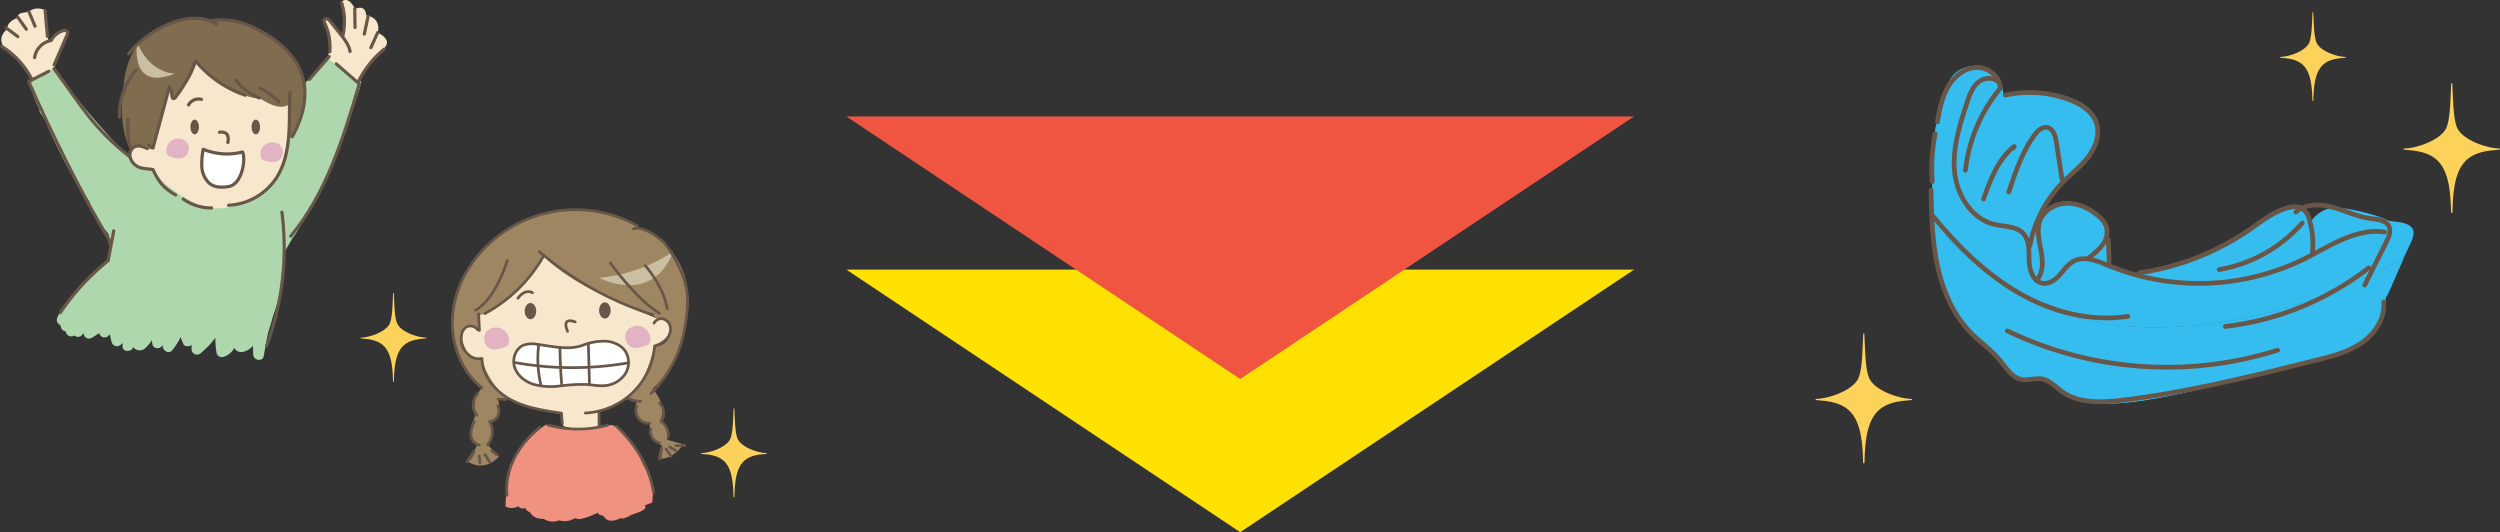 <svg xmlns="http://www.w3.org/2000/svg" xmlns:xlink="http://www.w3.org/1999/xlink" viewBox="0 0 962.17 204.819">
  <rect x="0" y="0" width="962.17" height="204.819" fill="#333333" stroke="none"/>
  <defs>
    <clipPath id="clip-path">
      <rect x="64.006" y="53.311" width="8.688" height="7.649" style="fill: none"/>
    </clipPath>
    <clipPath id="clip-path-2">
      <rect x="100.207" y="54.73" width="8.641" height="7.644" style="fill: none"/>
    </clipPath>
    <clipPath id="clip-path-3">
      <rect x="186.322" y="126.047" width="9.656" height="8.471" style="fill: none"/>
    </clipPath>
    <clipPath id="clip-path-4">
      <rect x="240.673" y="125.444" width="9.64" height="8.461" style="fill: none"/>
    </clipPath>
    <clipPath id="clip-path-5">
      <rect x="744.073" y="86.694" width="180.969" height="68.67" style="fill: none"/>
    </clipPath>
  </defs>
  <g style="isolation: isolate">
    <g id="レイヤー_2" data-name="レイヤー 2">
      <g id="中身">
        <g>
          <g>
            <g>
              <path d="M101.686,132.301s7.768-19.558,7.768-40.266c0,0,6.039-5.177,13.229-17.543s16.395-42.853,16.395-42.853l-12.08-10.067-9.492,10.354s.945,10.46-6.287,21.768c0,0,1.111,21.084-23.336,25.111s-26.17-16.969-26.17-16.969l-10.643-.862L44.74,55.51s-5.465,14.381-5.178,15.531c.289,1.15,2.877,24.446,2.877,24.446l-.576,4.601L26.621,115.045l.771,12.387,18.498-.307s18.121,4.025,18.695,2.876,14.381-7.19,14.381-7.19l6.9,8.916,10.068-2.014Z" style="fill: #afd7ae"/>
              <path d="M111.102,42.167l.803-10.84L96.916,22.894l-25.432-7.229S55.822,33.734,55.688,34.939c-.133,1.204-3.748,19.944-3.748,19.944l-1.603,2.81s-3.127,7.01,8.543,7.588h0A26.563,26.563,0,0,0,78.441,79.913c14.457,2.409,25.432-6.157,28.377-11.511s4.818-20.211,4.283-26.234" style="fill: #f7e8cd"/>
              <path d="M138.541,32.53,125.959,22.224a14.647,14.647,0,0,0,.938-7.897c-.803-4.015-2.811-7.095-1.473-7.496,1.34-.402,6.424,7.496,6.424,7.496a35.945,35.945,0,0,0-.668-13.25s2.408-3.615,5.488,2.408c0,0,3.881-2.141,4.281,2.41,0,0,5.891.669,4.418,6.693,0,0,6.291,2.677,2.141,6.29-4.146,3.614-8.967,9.235-8.967,13.653" style="fill: #f7e8cd"/>
              <path d="M20.621,26.775l5.889-14.59s-3.48-1.874-6.828,3.078l-1.07.671L17.408,3.886s-3.211-1.472-5.621.134c-2.408,1.607-4.418-.134-5.219,2.944,0,0-4.018,1.205-3.75,4.284,0,0-3.746,2.408-1.74,6.291,2.01,3.882,8.432,5.756,11.109,13.117Z" style="fill: #f7e8cd"/>
              <path d="M75.477,24.025S88.518,37.51,100.205,37.96c0,0,8.539,6.069,11.688,1.349l-.676,14.386s6.518-5.844,6.518-17.982c0-12.137-14.383-29.445-35.963-27.872,0,0-31.693-5.169-34.164,24.95,0,0-2.859,15.191,2.728,24.904,0,0,3.34-3.325,8.283-.403L65.59,33.465l.447,4.721s7.644-5.621,9.439-14.161" style="fill: #806c4e"/>
              <path d="M12.559,34.658l.541.825a1.837,1.837,0,0,0-.146,1.443,45.66,45.66,0,0,0,2.256,5.209,1.754,1.754,0,0,0,.326,1.308c.885,1.259,1.738,2.538,2.578,3.825a1.467,1.467,0,0,0,.072.848c.068.164.143.325.213.489l-.006.003c.006.011.016.022.024.034q1.35,3.184,2.846,6.305c2.438,5.103,5.053,10.136,7.961,14.988a78.428,78.428,0,0,0,4.35,6.591c.305.409.617.821.934,1.227.199,3.73,2.518,6.784,4.898,9.536,1.16,1.339,2.398,2.66,3.377,4.052a2.451,2.451,0,0,0-.668,2.408c.17.647.473,1.26.68,1.895.059.186.102.38.164.565a.172.172,0,0,1,.016.062,6.933,6.933,0,0,1-.881,2.037,38.533,38.533,0,0,1-2.775,4.536,37.317,37.317,0,0,1-3.197,3.609c-4.924,4.992-10.777,9.281-14.021,15.668a2.162,2.162,0,0,0,1.154,2.996,6.586,6.586,0,0,0,.223.922,2.194,2.194,0,0,0,1.791,1.493c.051.148.09.3.144.446a2.138,2.138,0,0,0,1.982,1.511,2.227,2.227,0,0,0,1.201-.397,2.106,2.106,0,0,0,3.322-.689c.072-.051.144-.097.219-.159a.36.36,0,0,1,.035-.032,2.11,2.11,0,0,0,3.107,1.853c.994-.606,1.967-1.244,2.922-1.903.021.071.033.146.055.216a2.074,2.074,0,0,0,3.438.907c.154-.173.295-.352.442-.527a2.362,2.362,0,0,0,.23.143,20.17,20.17,0,0,0,.635,2.836A2.076,2.076,0,0,0,46.02,132.966c.432-.286.846-.597,1.25-.915-.039.345-.078.691-.107,1.04-.192,2.193,2.793,2.58,3.834,1.038.115-.17.217-.347.326-.52.039.052.072.107.115.157a3.132,3.132,0,0,0,4.463.255,14.398,14.398,0,0,0,2.535-3.058c.07.526.141,1.053.24,1.58.342,1.788,2.922,1.93,3.762.49.025-.043.047-.088.072-.13.094.356.176.714.287,1.065.434,1.361,2.389,2.157,3.44.908a24.236,24.236,0,0,0,3.289-5.18,24.302,24.302,0,0,0,1,2.606c.584,1.294,2.32,1.193,3.225.421-.021.578-.039,1.156-.025,1.735a2.086,2.086,0,0,0,3.51,1.456,31.017,31.017,0,0,0,5.641-5.958,32.894,32.894,0,0,0,.498,5.993,2.077,2.077,0,0,0,2.531,1.437,6.795,6.795,0,0,0,4.25-3.501,3.099,3.099,0,0,0,3.639,1.491,6.995,6.995,0,0,0,3.559-2.319q.056,1.715.105,3.43c.06,2.241,3.611,2.897,4.039.546q1.225-6.721,2.441-13.441a36.43,36.43,0,0,0,3.865-22.345,1.577,1.577,0,0,0-.836-1.201c-.021-.404-.039-.809-.066-1.212a1.916,1.916,0,0,0,2.01-.941c1.221-2.015,2.441-4.048,3.592-6.122a34.903,34.903,0,0,0,4.838-8.883,2.169,2.169,0,0,0,1.236-.931,27.91,27.91,0,0,0,1.516-2.536A79.147,79.147,0,0,0,130.545,54.887a2.006,2.006,0,0,0-.387-1.787c.047-.083.092-.166.139-.25.231-.375.459-.752.68-1.131a1.994,1.994,0,0,0,2.328-2.48c-.109-.526-.244-1.043-.369-1.563,2.096-4.503,3.848-9.173,5.566-13.839a2.038,2.038,0,0,0-1.19-2.428,1.949,1.949,0,0,0-1.853.151,25.74,25.74,0,0,0-8.707-7.604c-1.656-.881-4.127,1.049-2.814,2.814.033.042.059.088.09.131a2.232,2.232,0,0,0-1.861.355,1.98,1.98,0,0,0-.723,2.083,1.787,1.787,0,0,0-2.17,1.422,13.781,13.781,0,0,0-.135,4.024,1.761,1.761,0,0,0-.723,1.04q-1.4,5.867-3.047,11.672c-.441,1.552-.879,3.116-1.373,4.654a1.626,1.626,0,0,0-1.07.562,18.993,18.993,0,0,0-2.193,3.459,2.093,2.093,0,0,0,.33,2.429,43.848,43.848,0,0,1-3.621,8.444,23.376,23.376,0,0,1-9.045,8.938,36.125,36.125,0,0,1-10.934,3.917,19.885,19.885,0,0,1-11.744-1.281,49.578,49.578,0,0,1-9.967-6.22,22.346,22.346,0,0,1-4.398-3.916,8.835,8.835,0,0,0-5.119-2.989C52.57,64.47,50.061,61.07,47.553,58.417q-4.676-4.942-9.168-10.05Q29.578,38.35,21.518,27.706a2.087,2.087,0,0,0-3.553,0c-.223.385-.514.879-.854,1.367a1.966,1.966,0,0,0-1.168-.033,7.386,7.386,0,0,0-3.75,2.419A2.13,2.13,0,0,0,12.559,34.658Z" style="fill: #afd7ae"/>
              <path d="M67.387,28.295s-9.44.45-14.609-11.913c0,0-3.147,19.105,14.609,11.913" style="fill: #cbbfa3"/>
              <path d="M111.572,35.611c-.301,5.644-.014,11.312-.471,16.944-.457,5.634-1.719,11.345-4.822,16.068A23.433,23.433,0,0,1,87.977,78.998" style="fill: none;stroke: #685749;stroke-linecap: round;stroke-linejoin: round;stroke-width: 1.234px"/>
              <path d="M81.414,80.025A18.642,18.642,0,0,1,70.51,76.586" style="fill: none;stroke: #685749;stroke-linecap: round;stroke-linejoin: round;stroke-width: 1.234px"/>
              <path d="M67.582,75.025c-5.367-3.067-6.838-5.907-8.703-9.744-1.566-.348-4.279-.313-5.695-1.071a5.979,5.979,0,0,1-3.076-3.529,3.647,3.647,0,0,1,1.617-4.146c1.551-.791,3.416-.091,4.996.642" style="fill: none;stroke: #685749;stroke-linecap: round;stroke-linejoin: round;stroke-width: 1.234px"/>
              <path d="M57.207,55.748a1.941,1.941,0,0,0,1.674,1.199q3.167-11.802,6.336-23.606a12.631,12.631,0,0,1,1.022,3.826.905.905,0,0,0,.326.696c.363.213.785-.149,1.045-.481a54.572,54.572,0,0,0,7.67-13.932,42.544,42.544,0,0,0,19.086,13.188" style="fill: none;stroke: #685749;stroke-linecap: round;stroke-linejoin: round;stroke-width: 1.234px"/>
              <path d="M90.748,30.771a21.716,21.716,0,0,0,9.104,6.927" style="fill: none;stroke: #685749;stroke-linecap: round;stroke-linejoin: round;stroke-width: 1.234px"/>
              <path d="M100.061,33.933a28.05,28.05,0,0,1,7.336,5.335" style="fill: none;stroke: #685749;stroke-linecap: round;stroke-linejoin: round;stroke-width: 1.234px"/>
              <path d="M83.402,9.347C77.863,5.901,71.164,6.69,65.139,9.19A39.963,39.963,0,0,0,49.504,20.688" style="fill: none;stroke: #685749;stroke-linecap: round;stroke-linejoin: round;stroke-width: 1.234px"/>
              <path d="M52.402,26.843a27.11,27.11,0,0,0-6.432,18.141" style="fill: none;stroke: #685749;stroke-linecap: round;stroke-linejoin: round;stroke-width: 1.234px"/>
              <path d="M49.402,45.937A27.287,27.287,0,0,0,50.01,56.329" style="fill: none;stroke: #685749;stroke-linecap: round;stroke-linejoin: round;stroke-width: 1.234px"/>
              <path d="M80.424,8.065C88.35,6.751,94.836,8.74,101.775,12.785c6.941,4.045,13.408,10.345,15.062,18.207,1.652,7.863-.898,15.285-4.326,21.613" style="fill: none;stroke: #685749;stroke-linecap: round;stroke-linejoin: round;stroke-width: 1.234px"/>
              <path d="M84.469,50.899s4.25-.912,3.223,3.924" style="fill: none;stroke: #685749;stroke-linecap: round;stroke-linejoin: round;stroke-width: 1.234px"/>
              <path d="M50.096,60.444C35.766,49.249,31.598,41.045,20.771,26.43" style="fill: none;stroke: #685749;stroke-linecap: round;stroke-linejoin: round;stroke-width: 1.234px"/>
              <path d="M18.74,27.444q-3.85,1.972-7.697,3.945c8.312,18.987,20.822,44.392,31.676,62.048-.236-.126-.477-.251-.717-.374" style="fill: none;stroke: #685749;stroke-linecap: round;stroke-linejoin: round;stroke-width: 1.234px"/>
              <path d="M43.758,88.875q-1.067,5.732-2.135,11.462A89.348,89.348,0,0,0,23.256,120.28" style="fill: none;stroke: #685749;stroke-linecap: round;stroke-linejoin: round;stroke-width: 1.234px"/>
              <path d="M108.498,81.674a108.098,108.098,0,0,1-5.875,51.369" style="fill: none;stroke: #685749;stroke-linecap: round;stroke-linejoin: round;stroke-width: 1.234px"/>
              <path d="M20.842,24.959l5.027-11.624a1.593,1.593,0,0,0,.18-.673,1.053,1.053,0,0,0-.877-.907,2.424,2.424,0,0,0-1.326.19,7.881,7.881,0,0,0-4.158,3.639,7.876,7.876,0,0,0-6.371,6.588" style="fill: none;stroke: #685749;stroke-linecap: round;stroke-linejoin: round;stroke-width: 1.234px"/>
              <path d="M18.258,13.986q-.44-4.915-.877-9.832" style="fill: none;stroke: #685749;stroke-linecap: round;stroke-linejoin: round;stroke-width: 1.234px"/>
              <path d="M13.486,10.097Q12.32,7.325,11.152,4.553" style="fill: none;stroke: #685749;stroke-linecap: round;stroke-linejoin: round;stroke-width: 1.234px"/>
              <path d="M10.119,11.238Q8.484,8.94,6.85,6.641" style="fill: none;stroke: #685749;stroke-linecap: round;stroke-linejoin: round;stroke-width: 1.234px"/>
              <path d="M6.873,14.084Q4.638,12.431,2.4,10.777" style="fill: none;stroke: #685749;stroke-linecap: round;stroke-linejoin: round;stroke-width: 1.234px"/>
              <path d="M12.248,30.506A32.161,32.161,0,0,0,.617,17.829" style="fill: none;stroke: #685749;stroke-linecap: round;stroke-linejoin: round;stroke-width: 1.234px"/>
              <path d="M126.688,21.766c-2.754,3.245-4.9,5.581-7.654,8.825" style="fill: none;stroke: #685749;stroke-linecap: round;stroke-linejoin: round;stroke-width: 1.234px"/>
              <path d="M129.41,24.588q4.444,3.85,8.887,7.7c-6.148,20.677-12.619,41.972-26.381,58.585" style="fill: none;stroke: #685749;stroke-linecap: round;stroke-linejoin: round;stroke-width: 1.234px"/>
              <path d="M126.947,19.915a22.149,22.149,0,0,0-1.918-10.914c-.203-.447-.422-.986-.16-1.403a1,1,0,0,1,1.238-.268,2.943,2.943,0,0,1,1.012.921q1.907,2.396,3.818,4.793c1.631,2.045,3.314,4.202,3.789,6.773" style="fill: none;stroke: #685749;stroke-linecap: round;stroke-linejoin: round;stroke-width: 1.234px"/>
              <path d="M131.891,13.975a24.173,24.173,0,0,0-.361-12.75" style="fill: none;stroke: #685749;stroke-linecap: round;stroke-linejoin: round;stroke-width: 1.234px"/>
              <path d="M136.527,3.289q.056,3.648.107,7.294" style="fill: none;stroke: #685749;stroke-linecap: round;stroke-linejoin: round;stroke-width: 1.234px"/>
              <path d="M141.664,6.303q-.73,3.406-1.459,6.807" style="fill: none;stroke: #685749;stroke-linecap: round;stroke-linejoin: round;stroke-width: 1.234px"/>
              <path d="M145.359,12.528q-1.31,2.917-2.625,5.834" style="fill: none;stroke: #685749;stroke-linecap: round;stroke-linejoin: round;stroke-width: 1.234px"/>
              <path d="M147.791,18.947a38.912,38.912,0,0,0-9.91,12.549" style="fill: none;stroke: #685749;stroke-linecap: round;stroke-linejoin: round;stroke-width: 1.234px"/>
              <path d="M77.533,38.248a4.397,4.397,0,0,0-4.947,2.125" style="fill: none;stroke: #685749;stroke-linecap: round;stroke-linejoin: round;stroke-width: 1.234px"/>
              <path d="M93.334,58.505a24.193,24.193,0,0,1-15.117-1.046,27.455,27.455,0,0,0-.529,6.842,9.263,9.263,0,0,0,2.764,6.124c2.002,1.79,4.91,1.81,7.557,1.362,5.287-.892,6.658-10.781,5.326-13.283" style="fill: #fff"/>
              <path d="M93.334,58.505a24.193,24.193,0,0,1-15.117-1.046,27.455,27.455,0,0,0-.529,6.842,9.263,9.263,0,0,0,2.764,6.124c2.002,1.79,4.91,1.81,7.557,1.362C93.295,70.895,94.666,61.007,93.334,58.505Z" style="fill: none;stroke: #685749;stroke-linecap: round;stroke-linejoin: round;stroke-width: 1.234px"/>
              <g style="clip-path: url(#clip-path)">
                <path d="M65.309,60.232c1.842.597,3.943,1.174,5.635.229a3.968,3.968,0,0,0,.65-6.039,4.591,4.591,0,0,0-6.314.317c-1.594,1.727-1.81,4.897.029,5.493" style="fill: #e2b4c3"/>
              </g>
              <g style="clip-path: url(#clip-path-2)">
                <path d="M101.647,61.842c1.873.49,4,.945,5.637-.094a3.971,3.971,0,0,0,.305-6.066,4.592,4.592,0,0,0-6.287.679c-1.492,1.814-1.529,4.992.346,5.481" style="fill: #e2b4c3"/>
              </g>
              <path d="M73.293,48.864c0,1.564.732,2.832,1.635,2.832s1.635-1.268,1.635-2.832-.732-2.833-1.635-2.833S73.293,47.299,73.293,48.864" style="fill: #685749"/>
              <path d="M96.818,48.864c0,1.564.732,2.832,1.635,2.832.9,0,1.633-1.268,1.633-2.832s-.732-2.833-1.633-2.833c-.902,0-1.635,1.268-1.635,2.833" style="fill: #685749"/>
            </g>
            <g>
              <g>
                <path d="M251.256,187.062c-.465-3.249-2.855-6.264-4.191-9.322-1.156-2.646-1.755-5.271-4.238-7.349-1.365-1.142-1.463-2.708-2.793-3.878a43.746,43.746,0,0,0-4.148-2.842c-.785-.177-3.897.396-4.666.157a43.605,43.605,0,0,1-8.467.861c-.633.032-1.241.032-1.836.012a39.028,39.028,0,0,1-9.466-.613,1.924,1.924,0,0,1-1.29-.729c-.043.034-.075.07-.12.105a40.907,40.907,0,0,0-3.421,2.67c-.533.495-1.201.986-1.82,1.487-.098.119-.195.235-.295.35-.017.021-.03.042-.045.062a37.116,37.116,0,0,1-4.101,3.95,11.458,11.458,0,0,1-1.91,3.081c-.569,1.29-.7,1.81-1.324,3.084-.037.101-.897,1.045-.938,1.144-.029.085-.058.166-.089.249-.054.153-.106.306-.168.462-.228.638.604,1.409.333,2.023a53.78,53.78,0,0,0-1.678,12.946,5.253,5.253,0,0,0,4.934-.155c.015-.001.029-.006.047-.008a1.448,1.448,0,0,0,.668.719,2.335,2.335,0,0,0,1.85-.032,3.467,3.467,0,0,0,1.915,1.68,4.859,4.859,0,0,0,3.903,2.436,4.573,4.573,0,0,0,1.312.047,6.25,6.25,0,0,0,5.94.575,7.066,7.066,0,0,0,5.471-.495c.026-.01.057-.02.086-.032.25-.088.504-.179.758-.27a3.562,3.562,0,0,0,2.371.225,28.609,28.609,0,0,0,5.208-1.865c.427-.178.817-.339,1.185-.492v.011c.041.824.742,1.06,1.523.981a2.184,2.184,0,0,0,.66.441,3.159,3.159,0,0,0,2.566,1.65,6.78,6.78,0,0,0,3.709-.935,3.244,3.244,0,0,0,2.338-.331c.241-.107.486-.219.731-.335.04.084.166.138.434.126-.264-.069-.205-.194.033-.352.254-.121.506-.246.76-.37,1.078-.45,2.705-.959,2.941-1.126a5.498,5.498,0,0,0,2.316-1.368,1.127,1.127,0,0,0-.014-1.252c.934-.348,1.957-.66,2.853-1.086.016-2.115.451-4.34.172-6.298" style="fill: #f09280"/>
                <path d="M183.717,118.038l.738,8.425-4.878-5.026-3.103,6.948,3.992,9.016,4.581,8.276s7.832,6.801,8.426,7.096c.59.295,13.45,4.878,13.45,4.878l9.015,1.625.888,4.729,5.765,1.481,7.834-.594.147-6.651s5.467-.442,13.153-7.242,7.98-17.588,7.98-17.588l5.47-2.957s3.694-9.606-4.582-7.982c0,0-33.255-13.301-43.306-23.941l-24.979,19.067" style="fill: #f7e8cd"/>
                <path d="M209.287,98.529S200.925,115.397,184.045,121.6v5.957s-4.468-5.212-6.452,1.489c-1.986,6.702,4.467,8.191,7.694,9.432,0,0,3.971,11.418,10.92,15.142l-4.715-.248s2.732,6.204-2.978,9.431c0,0,1.737,5.213-.744,8.439l4.219,4.469s-4.963,6.207-11.913,1.985l3.97-6.948s-5.458-1.739-1.238-10.428c0,0-1.49-6.948,2.481-10.672,0,0-12.659-8.687-11.418-28.293,1.242-19.612,17.376-30.532,26.31-35.745s32.764-8.192,45.174,1.737c0,0,14.893,4.965,18.615,20.602,3.727,15.637-4.217,34.75-12.906,41.699,0,0,5.959,5.709,2.981,12.411,0,0,3.225,1.241,2.73,7.198l6.203,1.737s-3.971,6.206-9.432,5.461l1.24-4.964a8.937,8.937,0,0,1-4.715-8.688s-7.696,0-4.965-8.438l-3.723-.993s6.746-4.183,10.322-19.962c0,0,5.562.106,6.309-5.356.744-5.46-5.421-5.583-5.421-5.583l-2.272-1.613s-28.871-9.175-41.033-22.328" style="fill: #9f8663"/>
                <path d="M230.463,106.957s15.637-.995,28.543-10.175c0,0-5.647,20.284-28.543,10.175" style="fill: #cbbfa3"/>
                <path d="M183.857,126.929a3.336,3.336,0,0,0-4.692-.839,4.633,4.633,0,0,0-1.537,2.883,8.263,8.263,0,0,0,3.33,8.059,5.716,5.716,0,0,0,4.537.908c.125,6.764,5.106,12.681,11.068,15.876,5.965,3.196,12.824,4.179,19.517,5.19q.173,1.977.346,3.96" style="fill: none;stroke: #685749;stroke-linecap: round;stroke-linejoin: round;stroke-width: 1.053px"/>
                <path d="M225.295,158.953a28.41,28.41,0,0,0,18.266-7.922,27.987,27.987,0,0,0,8.382-17.868,10.929,10.929,0,0,0,4.134-2.259,5.958,5.958,0,0,0,2.006-4.167,4.127,4.127,0,0,0-2.328-3.824,3.177,3.177,0,0,0-4.039,1.438" style="fill: none;stroke: #685749;stroke-linecap: round;stroke-linejoin: round;stroke-width: 1.053px"/>
                <line x1="230.534" y1="158.505" x2="230.57" y2="164.309" style="fill: none;stroke: #685749;stroke-linecap: round;stroke-linejoin: round;stroke-width: 1.053px"/>
                <path d="M210.793,163.54a43.538,43.538,0,0,0,22.99.104" style="fill: none;stroke: #685749;stroke-linecap: round;stroke-linejoin: round;stroke-width: 1.053px"/>
                <path d="M237.254,164.065c7.896,7.456,12.867,16.316,14.274,25.44" style="fill: none;stroke: #685749;stroke-linecap: round;stroke-linejoin: round;stroke-width: 1.053px"/>
                <path d="M207.814,164.458c-8.955,7.198-13.601,16.785-12.684,26.177" style="fill: none;stroke: #685749;stroke-linecap: round;stroke-linejoin: round;stroke-width: 1.053px"/>
                <path d="M224.189,132.918c-5.521,1.938-11.562.382-17.365-.391a10.553,10.553,0,0,0-5.16.246c-3.162,1.213-4.629,5.25-3.621,8.483,1.006,3.235,3.966,5.584,7.186,6.63a25.329,25.329,0,0,0,10.066.679,68.375,68.375,0,0,1,10.133-.606c2.48.152,4.955.688,7.43.454a10.432,10.432,0,0,0,7.594-4.266,8.179,8.179,0,0,0,.5-8.515c-1.533-2.648-4.65-4.069-7.703-4.302a22.389,22.389,0,0,0-9.059,1.588" style="fill: #fff"/>
                <path d="M224.189,132.918c-5.521,1.938-11.562.382-17.365-.391a10.553,10.553,0,0,0-5.16.246c-3.162,1.213-4.629,5.25-3.621,8.483,1.006,3.235,3.966,5.584,7.186,6.63a25.329,25.329,0,0,0,10.066.679,68.375,68.375,0,0,1,10.133-.606c2.48.152,4.955.688,7.43.454a10.432,10.432,0,0,0,7.594-4.266,8.179,8.179,0,0,0,.5-8.515c-1.533-2.648-4.65-4.069-7.703-4.302A22.389,22.389,0,0,0,224.189,132.918Z" style="fill: none;stroke: #685749;stroke-linecap: round;stroke-linejoin: round;stroke-width: 1.053px"/>
                <path d="M198.143,139.535a126.188,126.188,0,0,0,43.357.169" style="fill: none;stroke: #685749;stroke-linecap: round;stroke-linejoin: round;stroke-width: 1.053px"/>
                <path d="M221.375,123.893s-5.438-2.338-2.943,3.618" style="fill: none;stroke: #685749;stroke-linecap: round;stroke-linejoin: round;stroke-width: 1.053px"/>
                <path d="M207.564,96.845a125.844,125.844,0,0,0,43.697,24.283" style="fill: none;stroke: #685749;stroke-linecap: round;stroke-linejoin: round;stroke-width: 1.053px"/>
                <path d="M209.185,98.581a57.337,57.337,0,0,1-22.582,22.11" style="fill: none;stroke: #685749;stroke-linecap: round;stroke-linejoin: round;stroke-width: 1.053px"/>
                <line x1="184.195" y1="120.783" x2="184.529" y2="127.177" style="fill: none;stroke: #685749;stroke-linecap: round;stroke-linejoin: round;stroke-width: 1.053px"/>
                <path d="M243.766,88.12c3.024-1.232,7.516,1.885,10.176,3.781,2.66,1.898,5.432,6.984,6.925,9.89,4.468,8.692,4.28,14.27,2.771,23.925a46.897,46.897,0,0,1-13.06,25.711" style="fill: none;stroke: #685749;stroke-linecap: round;stroke-linejoin: round;stroke-width: 1.053px"/>
                <path d="M241.568,153.315a13.988,13.988,0,0,0,4.953,1.173" style="fill: none;stroke: #685749;stroke-linecap: round;stroke-linejoin: round;stroke-width: 1.053px"/>
                <path d="M245.07,156.238a4.958,4.958,0,0,0,4.974,6.668" style="fill: none;stroke: #685749;stroke-linecap: round;stroke-linejoin: round;stroke-width: 1.053px"/>
                <path d="M253.756,155.108a5.463,5.463,0,0,1,.647,7.051,6.682,6.682,0,0,1,2.785,6.003" style="fill: none;stroke: #685749;stroke-linecap: round;stroke-linejoin: round;stroke-width: 1.053px"/>
                <path d="M250.434,165.053a4.688,4.688,0,0,0,3.305,5.432" style="fill: none;stroke: #685749;stroke-linecap: round;stroke-linejoin: round;stroke-width: 1.053px"/>
                <path d="M254.582,172.341a16.119,16.119,0,0,1-.732,4.358A32.775,32.775,0,0,1,254.582,172.341Z" style="fill: none;stroke: #685749;stroke-linecap: round;stroke-linejoin: round;stroke-width: 1.053px"/>
                <path d="M256.364,172.846c.649.921,1.294,1.842,1.942,2.765A23.648,23.648,0,0,0,256.364,172.846Z" style="fill: none;stroke: #685749;stroke-linecap: round;stroke-linejoin: round;stroke-width: 1.053px"/>
                <path d="M257.699,172.024q1.166.688,2.338,1.376" style="fill: none;stroke: #685749;stroke-linecap: round;stroke-linejoin: round;stroke-width: 1.053px"/>
                <path d="M260.066,171.533q1.726-.041,3.448-.08" style="fill: none;stroke: #685749;stroke-linecap: round;stroke-linejoin: round;stroke-width: 1.053px"/>
                <path d="M245.33,86.901a48.873,48.873,0,0,0-59.998,9.847c-6.586,7.257-10.947,16.71-11.234,26.504-.287,9.796,3.76,19.827,11.372,25.992" style="fill: none;stroke: #685749;stroke-linecap: round;stroke-linejoin: round;stroke-width: 1.053px"/>
                <path d="M191.684,153.584q1.559.086,3.113.17" style="fill: none;stroke: #685749;stroke-linecap: round;stroke-linejoin: round;stroke-width: 1.053px"/>
                <path d="M183.916,151.453a6.382,6.382,0,0,0-.385,8.398" style="fill: none;stroke: #685749;stroke-linecap: round;stroke-linejoin: round;stroke-width: 1.053px"/>
                <path d="M191.583,156.157a4.68,4.68,0,0,1,.048,3.824,3.534,3.534,0,0,1-3.196,2.214,7.988,7.988,0,0,1-.766,8.974" style="fill: none;stroke: #685749;stroke-linecap: round;stroke-linejoin: round;stroke-width: 1.053px"/>
                <path d="M182.573,162.258a10.108,10.108,0,0,0-1.306,5.181,4.158,4.158,0,0,0,3.196,3.86" style="fill: none;stroke: #685749;stroke-linecap: round;stroke-linejoin: round;stroke-width: 1.053px"/>
                <path d="M182.482,173.59a9.908,9.908,0,0,1-2.64,4.006C179.899,177.462,179.957,177.328,182.482,173.59Z" style="fill: none;stroke: #685749;stroke-linecap: round;stroke-linejoin: round;stroke-width: 1.053px"/>
                <path d="M184.452,175.451q.124,1.346.253,2.692" style="fill: none;stroke: #685749;stroke-linecap: round;stroke-linejoin: round;stroke-width: 1.053px"/>
                <path d="M186.639,174.947q.926,1.433,1.851,2.859" style="fill: none;stroke: #685749;stroke-linecap: round;stroke-linejoin: round;stroke-width: 1.053px"/>
                <path d="M189.162,173.433q1.093.842,2.188,1.684" style="fill: none;stroke: #685749;stroke-linecap: round;stroke-linejoin: round;stroke-width: 1.053px"/>
                <path d="M207.322,132.773a43.587,43.587,0,0,0,.93,15.713" style="fill: none;stroke: #685749;stroke-linecap: round;stroke-linejoin: round;stroke-width: 1.053px"/>
                <path d="M215.499,133.694q.082,7.031.654,14.044" style="fill: none;stroke: #685749;stroke-linecap: round;stroke-linejoin: round;stroke-width: 1.053px"/>
                <path d="M226.443,132.264q.205,7.778.414,15.557" style="fill: none;stroke: #685749;stroke-linecap: round;stroke-linejoin: round;stroke-width: 1.053px"/>
                <g style="clip-path: url(#clip-path-3)">
                  <path d="M194.703,133.424c-1.984.8-4.252,1.597-6.188.69-2.35-1.102-2.916-4.668-1.188-6.602a5.073,5.073,0,0,1,6.982-.141c1.891,1.78,2.374,5.256.393,6.054" style="fill: #e2b4c3"/>
                </g>
                <g style="clip-path: url(#clip-path-4)">
                  <path d="M249,132.884c-1.999.767-4.279,1.525-6.197.584-2.332-1.142-2.838-4.716-1.076-6.622a5.075,5.075,0,0,1,6.985-.02c1.857,1.811,2.28,5.293.288,6.058" style="fill: #e2b4c3"/>
                </g>
                <path d="M206.38,119.737c0,1.728-.991,3.128-2.218,3.128-1.221,0-2.215-1.401-2.215-3.128s.994-3.127,2.215-3.127c1.226,0,2.218,1.399,2.218,3.127" style="fill: #685749"/>
                <path d="M235.007,119.473c0,1.729-.991,3.128-2.214,3.128s-2.217-1.399-2.217-3.128c0-1.727.994-3.128,2.217-3.128s2.214,1.401,2.214,3.128" style="fill: #685749"/>
                <path d="M204.924,112.665s-2.568-1.868-5.605,2.102" style="fill: none;stroke: #685749;stroke-linecap: round;stroke-linejoin: round;stroke-width: 1.053px"/>
                <path d="M234.93,101.247s9.68,13.653,18.865,19.361" style="fill: none;stroke: #685749;stroke-linecap: round;stroke-linejoin: round;stroke-width: 1.053px"/>
                <path d="M248.334,102.241s7.197,7.941,8.44,16.629" style="fill: none;stroke: #685749;stroke-linecap: round;stroke-linejoin: round;stroke-width: 1.053px"/>
                <path d="M195.216,100.255s-4.22,14.646-12.162,19.112" style="fill: none;stroke: #685749;stroke-linecap: round;stroke-linejoin: round;stroke-width: 1.053px"/>
              </g>
              <path d="M138.865,129.949c3.297-.063,9.256-2.102,10.969-5.104,1.295-2.294,1.223-8.508,1.463-11.996.01-.106.075-.151.132-.143.061-.008.12.037.132.143.246,3.488.165,9.702,1.471,11.996,1.706,3.002,7.662,5.042,10.964,5.104a.14.14,0,0,1,.034.275,6.002,6.002,0,0,1-.809.084.083.083,0,0,1-.076.043c-8.385.527-11.334,4.131-11.525,16.252a.787.787,0,0,0,.007.108.156.156,0,0,1-.065.143.096.096,0,0,1-.132.041.095.095,0,0,1-.132-.041.172.172,0,0,1-.057-.143v-.108c-.194-12.121-3.145-15.725-11.521-16.252a.098.098,0,0,1-.086-.043,6.08,6.08,0,0,1-.797-.084A.14.14,0,0,1,138.865,129.949Z" style="fill: #fcd25b"/>
              <path d="M269.922,174.375c3.295-.062,9.254-2.103,10.965-5.107,1.297-2.293,1.223-8.506,1.463-11.993.011-.106.077-.153.133-.146.061-.007.121.041.131.146.249,3.487.168,9.7,1.471,11.993,1.707,3.004,7.662,5.045,10.965,5.107a.14.14,0,0,1,.034.274,6.412,6.412,0,0,1-.808.086.082.082,0,0,1-.077.042c-8.384.525-11.333,4.131-11.521,16.25a.512.512,0,0,0,.002.109.153.153,0,0,1-.065.143.092.092,0,0,1-.131.04.093.093,0,0,1-.133-.04.18.18,0,0,1-.058-.143v-.109c-.192-12.119-3.142-15.725-11.52-16.25a.1.1,0,0,1-.087-.042,6.492,6.492,0,0,1-.795-.086A.139.139,0,0,1,269.922,174.375Z" style="fill: #fcd25b"/>
            </g>
          </g>
          <g>
            <g>
              <path d="M785.224,83.82a7.176,7.176,0,0,0-.29.76s.101-.285.29-.76" style="fill: #36bdef"/>
              <path d="M810.963,124.805c-30.125-4.129-54.172-25.033-66.89-38.111,2.156,39.787,21.436,45.603,26.45,53.125,5.284,7.926,9.368,6.244,9.368,6.244l8.165.48,7.686,5.764c16.328,9.846,62.683-6.725,94.142-12.729,31.462-6.002,27.621-24.977,28.341-25.217.572-.19,3.398-7.305,6.816-14.904-33.022,18.613-75.633,30.621-114.079,25.348" style="fill: #36bdef"/>
              <g style="mix-blend-mode: multiply">
                <g style="clip-path: url(#clip-path-5)">
                  <path d="M810.963,124.805c-30.125-4.129-54.172-25.033-66.89-38.111,2.156,39.787,21.436,45.603,26.45,53.125,5.284,7.926,9.368,6.244,9.368,6.244l8.165.48,7.686,5.764c16.328,9.846,62.683-6.725,94.142-12.729,31.462-6.002,27.621-24.977,28.341-25.217.572-.19,3.398-7.305,6.816-14.904-33.022,18.613-75.633,30.621-114.079,25.348" style="fill: #36bdef"/>
                </g>
              </g>
              <path d="M810.963,124.805c38.446,5.273,81.058-6.734,114.079-25.348.898-2.004,1.838-4.035,2.791-5.99,4.564-9.367-6.967-7.443-9.369-8.887-2.4-1.442-15.128-5.041-20.652-4.562-5.524.48-8.646,5.525-8.646,5.525-4.32-12.01-12.01-2.643-31.699,7.682-19.695,10.328-35.786,12.01-35.786,12.01l-9.608-3.602-.96-9.367s2.643-9.605-10.324-13.69c-10.765-3.389-14.577,2.98-15.563,5.244-.19.475-.29.76-.29.76a7.379,7.379,0,0,1,.29-.76,41.952,41.952,0,0,1,13.16-17.012c10.087-7.686,14.65-20.895,1.921-27.619s-29.3-3.121-29.3-3.121c-.962-12.49-14.41-12.969-19.453-6.967-5.044,6.006-7.925,28.1-8.167,28.82-.239.723.476,21.338.479,22.096.013,2.336.092,4.541.209,6.676,12.718,13.078,36.765,33.983,66.89,38.111" style="fill: #36bdef"/>
              <path d="M769.58,32.186c-1.585-2.645-5.739-2.543-8.13-.596-2.393,1.949-3.461,5.043-4.421,7.973-2.81,8.607-5.662,17.523-4.774,26.533.889,9.014,6.549,18.211,15.367,20.277,3.834.898,8.362.606,11.044,3.484,2.495,2.676,2.163,6.805,2.269,10.459.106,3.656,1.541,8.07,5.144,8.691,2.52.438,4.905-1.285,6.615-3.188,1.714-1.9,3.189-4.141,5.459-5.324,4.157-2.17,9.142-.033,13.474,1.768a91.79,91.79,0,0,0,75.383-2.697c9.83-4.939,19.863-11.908,30.742-10.238" style="fill: none;stroke: #685749;stroke-linecap: round;stroke-linejoin: round;stroke-width: 1.815px"/>
              <path d="M823.496,104.99a100.493,100.493,0,0,0,42.398-16.684c4.633-3.201,9.149-6.871,14.585-8.334,2.025-.547,4.376-.705,6.035.568a7.407,7.407,0,0,1,2.261,3.912,32.617,32.617,0,0,1,1.171,13.098" style="fill: none;stroke: #685749;stroke-linecap: round;stroke-linejoin: round;stroke-width: 1.815px"/>
              <path d="M886.077,85.836a54.964,54.964,0,0,1-31.953,17.912" style="fill: none;stroke: #685749;stroke-linecap: round;stroke-linejoin: round;stroke-width: 1.815px"/>
              <path d="M883.569,81.598c3.772-3.254,9.426-3.143,14.231-1.824,4.808,1.316,9.354,3.648,14.297,4.295,2.749.359,6.136.539,7.329,3.043.914,1.916-.051,4.158-1.009,6.053q-4.165,8.274-8.335,16.541" style="fill: none;stroke: #685749;stroke-linecap: round;stroke-linejoin: round;stroke-width: 1.815px"/>
              <path d="M917.402,116.25c.606,6.234-3.368,12.197-8.536,15.738-5.168,3.543-11.389,5.127-17.464,6.646-24.558,6.143-49.194,12.301-74.322,15.359-8.036.977-16.888,1.438-23.47-3.277-2.522-1.805-4.732-4.377-7.793-4.893-2.573-.436-5.233.711-7.794.223-3.694-.705-5.865-4.393-8.245-7.303-3.282-4.014-7.652-6.982-11.283-10.684-6.819-6.949-10.801-16.281-12.837-25.803s-2.257-19.324-2.475-29.059" style="fill: none;stroke: #685749;stroke-linecap: round;stroke-linejoin: round;stroke-width: 1.815px"/>
              <path d="M745.626,46.91c.827-4.559,1.688-9.211,3.958-13.244,2.272-4.035,6.255-7.412,10.878-7.682,4.623-.271,9.475,3.473,9.304,8.098a59.91,59.91,0,0,0-13.343,31.449" style="fill: none;stroke: #685749;stroke-linecap: round;stroke-linejoin: round;stroke-width: 1.815px"/>
              <path d="M771.799,36.608a43.462,43.462,0,0,1,24.754,1.816c4.3,1.643,8.634,4.322,10.202,8.648,1.596,4.408-.148,9.41-2.967,13.156-2.816,3.744-6.616,6.613-9.895,9.961a47.13,47.13,0,0,0-12.631,24.348" style="fill: none;stroke: #685749;stroke-linecap: round;stroke-linejoin: round;stroke-width: 1.815px"/>
              <path d="M763.386,76.608c2.652-7.463,5.588-15.33,11.799-20.248-.12.199-.243.4-.362.604" style="fill: none;stroke: #685749;stroke-linecap: round;stroke-linejoin: round;stroke-width: 1.815px"/>
              <path d="M773.118,73.881c2.524-7.607,5.119-15.346,9.828-21.828,1.219-1.682,3.02-3.432,5.046-2.994,2.276.488,3.062,3.277,3.417,5.58q1.115,7.245,2.223,14.492" style="fill: none;stroke: #685749;stroke-linecap: round;stroke-linejoin: round;stroke-width: 1.815px"/>
              <path d="M783.728,107.994c2.741-2.908,2.556-7.465,1.822-11.393-.732-3.93-1.822-8.094-.357-11.812,1.59-4.029,6.02-6.486,10.348-6.545,4.331-.062,8.484,1.943,11.812,4.711a9.862,9.862,0,0,1,3.295,4.24,8.07,8.07,0,0,1-1.391,6.982,23.846,23.846,0,0,1-5.359,5.033" style="fill: none;stroke: #685749;stroke-linecap: round;stroke-linejoin: round;stroke-width: 1.815px"/>
              <path d="M811.442,92.313q.152,4.383.311,8.76" style="fill: none;stroke: #685749;stroke-linecap: round;stroke-linejoin: round;stroke-width: 1.815px"/>
              <path d="M744.045,83.307c9.328,11.354,19.927,21.904,32.638,29.281,12.707,7.379,27.731,11.4,42.253,9.166" style="fill: none;stroke: #685749;stroke-linecap: round;stroke-linejoin: round;stroke-width: 1.815px"/>
              <path d="M772.58,127.342a141.593,141.593,0,0,0,103.989,7.43" style="fill: none;stroke: #685749;stroke-linecap: round;stroke-linejoin: round;stroke-width: 1.815px"/>
              <path d="M856.472,125.647A111.166,111.166,0,0,0,911.671,103.09" style="fill: none;stroke: #685749;stroke-linecap: round;stroke-linejoin: round;stroke-width: 1.815px"/>
              <path d="M744.782,51.471a70.774,70.774,0,0,0-1.127,18.406" style="fill: none;stroke: #685749;stroke-linecap: round;stroke-linejoin: round;stroke-width: 1.815px"/>
            </g>
            <path d="M877.594,21.911c3.295-.062,9.254-2.103,10.965-5.107,1.297-2.293,1.223-8.506,1.463-11.993.011-.106.077-.153.133-.146.062-.007.121.041.131.146.249,3.487.168,9.7,1.471,11.993,1.707,3.004,7.662,5.045,10.965,5.107a.14.14,0,0,1,.034.274,6.395,6.395,0,0,1-.809.086.082.082,0,0,1-.077.041c-8.384.525-11.333,4.131-11.521,16.25a.514.514,0,0,0,.002.11.153.153,0,0,1-.065.143.092.092,0,0,1-.131.04.093.093,0,0,1-.133-.04.18.18,0,0,1-.058-.143v-.11c-.192-12.119-3.142-15.725-11.52-16.25a.1.1,0,0,1-.087-.041,6.474,6.474,0,0,1-.795-.086A.139.139,0,0,1,877.594,21.911Z" style="fill: #fcd25b"/>
            <path d="M925.241,57.159c4.817-.09,13.527-3.073,16.029-7.465,1.896-3.352,1.787-12.435,2.137-17.532.017-.155.114-.224.195-.214.09-.01.178.06.19.214.364,5.097.247,14.18,2.151,17.532,2.495,4.392,11.2,7.375,16.027,7.465a.204.204,0,0,1,.051.4,9.249,9.249,0,0,1-1.182.125.123.123,0,0,1-.114.061c-12.254.768-16.565,6.039-16.842,23.754a.803.803,0,0,0,.004.16.221.221,0,0,1-.096.208.133.133,0,0,1-.19.059.138.138,0,0,1-.195-.059.263.263,0,0,1-.083-.208V81.5c-.281-17.715-4.592-22.986-16.839-23.754a.145.145,0,0,1-.127-.061,9.328,9.328,0,0,1-1.162-.125A.203.203,0,0,1,925.241,57.159Z" style="fill: #fcd25b"/>
            <path d="M698.955,153.526c4.817-.09,13.527-3.073,16.029-7.465,1.895-3.352,1.787-12.435,2.137-17.532.017-.155.114-.224.195-.214.09-.01.178.06.19.214.364,5.097.247,14.18,2.151,17.532,2.495,4.392,11.2,7.375,16.027,7.465a.204.204,0,0,1,.051.4,9.248,9.248,0,0,1-1.182.126.123.123,0,0,1-.114.061c-12.254.767-16.566,6.038-16.842,23.754a.796.796,0,0,0,.004.16.221.221,0,0,1-.096.208.133.133,0,0,1-.19.059.138.138,0,0,1-.195-.059.263.263,0,0,1-.083-.208v-.16c-.281-17.715-4.592-22.986-16.839-23.754a.145.145,0,0,1-.127-.061,9.326,9.326,0,0,1-1.162-.126A.203.203,0,0,1,698.955,153.526Z" style="fill: #fcd25b"/>
          </g>
          <g>
            <polygon points="325.739 103.766 477.319 204.819 628.897 103.766 325.739 103.766" style="fill: #ffe100"/>
            <polygon points="325.739 44.819 477.319 145.871 628.897 44.819 325.739 44.819" style="fill: #f05541"/>
          </g>
        </g>
      </g>
    </g>
  </g>
</svg>
